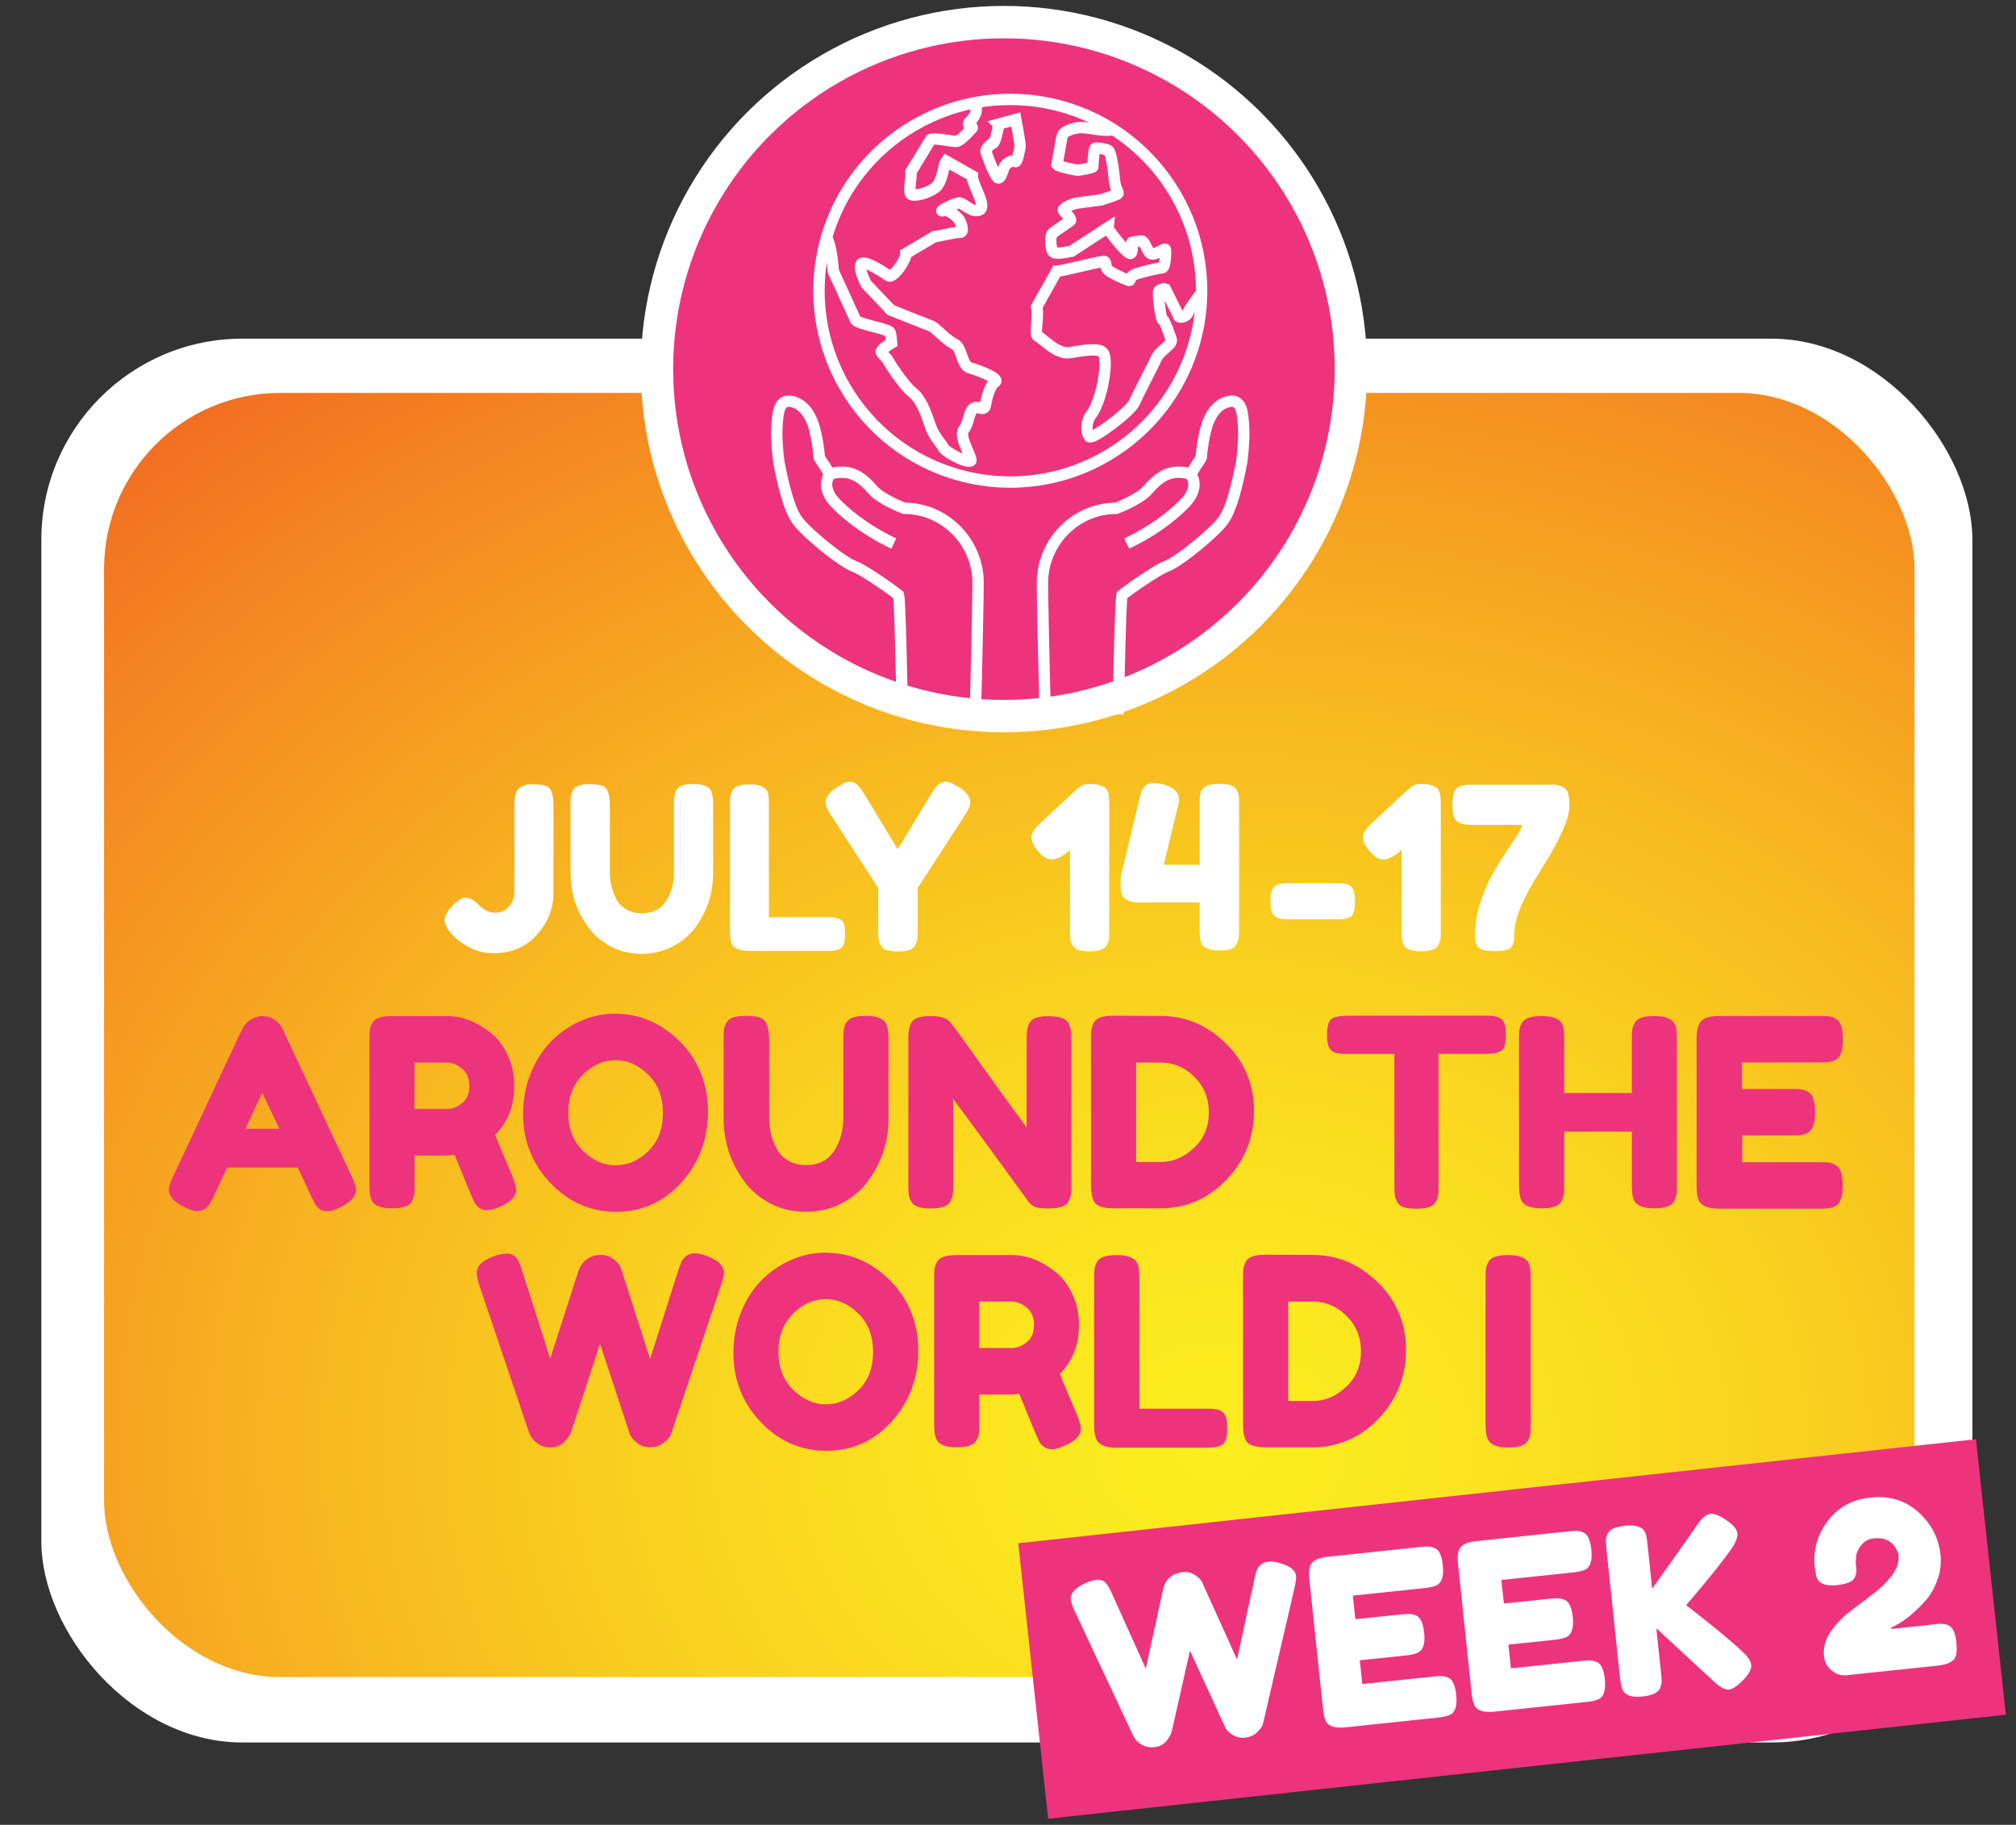 <?xml version="1.0" encoding="UTF-8"?><svg id="a" xmlns="http://www.w3.org/2000/svg" xmlns:xlink="http://www.w3.org/1999/xlink" viewBox="0 0 168.72 152.71"><rect x="0" y="0" width="168.72" height="152.71" fill="#333333" stroke="none"/><defs><style>.c,.d{fill:none;}.e{fill:url(#b);}.f{stroke-width:2.71px;}.f,.d{stroke:#fff;stroke-miterlimit:10;}.f,.g{fill:#ee337d;}.h{fill:#fff;}.d{stroke-width:.95px;}</style><radialGradient id="b" cx="177.27" cy="487.68" fx="177.27" fy="487.68" r="153.13" gradientTransform="translate(-117.56 -367.16) scale(1.04 .86)" gradientUnits="userSpaceOnUse"><stop offset="0" stop-color="#fcee1f"/><stop offset=".12" stop-color="#fbe61f"/><stop offset=".3" stop-color="#f9d21f"/><stop offset=".51" stop-color="#f7b220"/><stop offset=".75" stop-color="#f48421"/><stop offset="1" stop-color="#f04e23"/></radialGradient></defs><rect class="h" x="3.46" y="28.34" width="161.61" height="117.48" rx="16.83" ry="16.83"/><rect class="e" x="8.7" y="32.88" width="151.52" height="107.47" rx="14.74" ry="14.74" transform="translate(168.93 173.23) rotate(180)"/><rect class="g" x="86.23" y="124.73" width="80.62" height="23.19" transform="translate(-13.98 14.46) rotate(-6.2)"/><path class="h" d="M107.03,130.79c.9.22,1.38.59,1.44,1.11.02.17-.03.5-.13.98l-2.6,11.2c-.02.09-.05.21-.1.34s-.21.33-.46.57c-.26.24-.58.38-.96.43-.38.04-.73-.03-1.03-.22-.3-.18-.51-.38-.62-.58l-2.98-6.48c-.99,4.41-1.5,6.66-1.52,6.74-.02.08-.06.2-.14.35s-.17.29-.27.42c-.27.33-.61.52-1.02.56-.42.04-.77-.02-1.05-.19-.29-.17-.49-.34-.6-.53l-.17-.28-4.89-10.41c-.19-.41-.29-.72-.31-.93-.05-.52.34-.97,1.17-1.36.36-.17.7-.27,1-.3.3-.03.55.05.73.24.18.19.36.49.54.91l2.83,6.28,1.45-6.63c.12-.56.42-.98.88-1.23.2-.11.46-.19.79-.22.33-.04.65.04.96.22.31.18.51.38.61.58l2.95,6.52,1.46-6.77c.07-.31.13-.54.18-.69s.16-.3.32-.46c.16-.15.37-.24.63-.27s.57,0,.94.1Z"/><path class="h" d="M113.98,140.93l6-.63c.3-.03.52-.04.67-.04s.33.05.54.13c.37.15.6.63.68,1.46.1.91-.09,1.47-.55,1.67-.21.1-.55.17-1,.22l-7.71.81c-.91.1-1.47-.1-1.67-.57-.1-.2-.17-.53-.22-.98l-1.14-10.83c-.07-.66,0-1.12.23-1.39.22-.27.68-.44,1.37-.51l7.67-.81c.3-.03.52-.04.68-.04.15,0,.33.05.54.13.37.14.6.63.68,1.46.1.91-.09,1.47-.55,1.67-.21.1-.55.17-1,.22l-5.98.63.21,1.97,3.86-.4c.3-.03.52-.04.67-.04s.33.05.54.13c.37.14.6.63.69,1.46.1.91-.09,1.47-.57,1.67-.21.1-.55.18-1,.22l-3.82.4.21,1.97Z"/><path class="h" d="M126.41,139.62l6-.63c.3-.03.52-.04.68-.04.15,0,.33.05.54.13.37.15.6.63.68,1.46.1.91-.09,1.47-.55,1.67-.21.1-.55.18-1,.22l-7.71.81c-.91.1-1.47-.1-1.67-.57-.1-.2-.17-.53-.22-.98l-1.14-10.83c-.07-.66,0-1.12.23-1.39.22-.27.68-.44,1.37-.51l7.67-.81c.3-.03.52-.04.67-.04s.33.05.54.13c.37.15.6.63.68,1.46.1.91-.09,1.47-.55,1.67-.21.1-.55.18-1,.22l-5.98.63.21,1.97,3.86-.4c.3-.03.52-.05.68-.04.15,0,.33.05.54.13.37.14.6.63.69,1.46.09.91-.1,1.47-.57,1.67-.21.1-.54.18-1,.22l-3.82.4.21,1.97Z"/><path class="h" d="M141.11,134.32c2.19,1.7,3.75,2.99,4.68,3.86.48.44.74.82.77,1.15.04.33-.18.75-.66,1.25-.47.5-.87.77-1.2.81-.33.04-.76-.2-1.28-.69l-4.8-4.44.4,3.8c.03.31.05.54.04.69,0,.14-.05.32-.13.53-.15.37-.63.6-1.46.69-.91.1-1.47-.1-1.67-.57-.1-.2-.17-.53-.22-.98l-1.14-10.83c-.03-.3-.04-.52-.04-.68,0-.15.05-.33.13-.54.14-.37.63-.6,1.46-.69.91-.1,1.47.09,1.69.55.09.21.16.55.2,1l.39,3.72c1.56-2.17,2.81-3.95,3.77-5.34.4-.58.77-.89,1.1-.92.34-.04.79.14,1.36.54.57.39.87.76.9,1.09.03.33-.12.75-.46,1.24-.66.95-1.7,2.27-3.13,3.95l-.7.82Z"/><path class="h" d="M161.83,135.92c.53-.06.92-.03,1.16.06.24.1.41.27.52.52s.18.57.22.98c.04.41.04.74-.02,1-.06.26-.18.44-.37.55-.27.19-.67.31-1.18.36l-7.61.8c-.47.05-.89-.08-1.26-.4-.38-.32-.59-.71-.64-1.18-.07-.7.1-1.37.53-2.01s.96-1.21,1.6-1.71c.64-.49,1.29-.98,1.93-1.46.65-.48,1.18-1.01,1.62-1.58.43-.57.62-1.15.56-1.73-.01-.12-.08-.28-.19-.48-.11-.21-.23-.37-.36-.49s-.31-.23-.56-.33-.58-.12-.99-.07c-.42.04-.76.23-1.03.57-.27.34-.41.66-.42.96l-.03.46v.12c.04.29.06.5.05.65,0,.14-.05.31-.13.51-.16.33-.65.54-1.47.63-.91.1-1.47-.09-1.69-.57-.09-.2-.15-.53-.2-.98-.14-1.35.21-2.61,1.07-3.78s2.06-1.84,3.63-2c1.56-.17,2.89.24,3.98,1.22,1.09.98,1.7,2.17,1.85,3.56.08.74-.01,1.46-.27,2.15-.26.7-.59,1.27-1,1.72-.87.96-1.67,1.62-2.39,2l-.47.25v.1s3.57-.38,3.57-.38Z"/><path class="g" d="M23.68,86.17l5.76,12.28c.24.5.36.87.36,1.12,0,.53-.41,1-1.24,1.43-.48.25-.86.37-1.14.37s-.51-.07-.68-.2c-.18-.13-.31-.27-.38-.42-.08-.15-.19-.37-.33-.66l-1.11-2.38h-5.91l-1.11,2.38c-.14.29-.25.51-.33.64s-.21.27-.38.41c-.18.14-.41.21-.68.21s-.66-.12-1.14-.37c-.83-.41-1.24-.88-1.24-1.41,0-.25.12-.62.36-1.12l5.76-12.3c.16-.34.4-.61.71-.81.32-.21.66-.31,1.01-.31.77,0,1.34.38,1.71,1.14ZM21.95,91.45l-1.41,3.01h2.84l-1.43-3.01Z"/><path class="g" d="M42.88,98.42c.21.53.32.91.32,1.14,0,.56-.44,1.03-1.32,1.41-.46.21-.82.31-1.1.31s-.51-.07-.68-.21c-.18-.14-.31-.28-.39-.43-.14-.28-.7-1.61-1.66-3.98l-.66.04h-2.69v2.49c0,.34-.01.59-.03.76-.02.17-.09.36-.2.58-.2.4-.75.59-1.67.59-1,0-1.58-.27-1.75-.81-.08-.25-.13-.63-.13-1.14v-12.21c0-.34.01-.59.03-.76.02-.17.09-.36.2-.58.2-.4.75-.59,1.67-.59h4.61c1.25,0,2.47.47,3.65,1.41.57.45,1.04,1.07,1.41,1.85s.55,1.64.55,2.6c0,1.66-.53,3.02-1.6,4.09.31.78.8,1.93,1.45,3.45ZM34.69,92.81h2.73c.41,0,.83-.16,1.24-.48.41-.32.62-.81.62-1.45s-.21-1.13-.62-1.46c-.41-.33-.84-.5-1.28-.5h-2.69v3.89Z"/><path class="g" d="M51.44,84.83c2.11,0,3.93.79,5.48,2.35s2.33,3.52,2.33,5.84-.74,4.3-2.22,5.94c-1.48,1.64-3.3,2.45-5.46,2.45s-4-.81-5.52-2.42c-1.52-1.61-2.27-3.53-2.27-5.76,0-1.22.21-2.36.64-3.42s1-1.95,1.71-2.67c.71-.72,1.53-1.28,2.45-1.69.92-.41,1.88-.62,2.86-.62ZM47.56,93.12c0,1.31.41,2.37,1.23,3.18.82.81,1.73,1.22,2.74,1.22s1.92-.4,2.73-1.19c.81-.79,1.22-1.85,1.22-3.19s-.41-2.41-1.23-3.21c-.82-.81-1.73-1.21-2.74-1.21s-1.92.41-2.73,1.22c-.81.81-1.22,1.87-1.22,3.18Z"/><path class="g" d="M70.8,85.62c.14-.23.35-.4.62-.48s.61-.13,1.01-.13.73.04.97.11.43.16.55.26c.13.1.22.26.28.46.09.25.13.63.13,1.14v6.64c0,1.94-.58,3.7-1.75,5.28-.57.75-1.3,1.35-2.2,1.82s-1.89.69-2.98.69-2.08-.23-2.97-.7c-.89-.47-1.61-1.08-2.17-1.85-1.15-1.55-1.73-3.31-1.73-5.28v-6.62c0-.35.01-.61.03-.78s.09-.36.2-.58c.11-.22.31-.37.58-.46.27-.09.63-.13,1.09-.13s.82.04,1.09.13.46.24.56.46c.17.34.26.8.26,1.39v6.6c0,.9.21,1.75.64,2.55.21.41.53.74.96.99.43.25.93.37,1.51.37,1.04,0,1.81-.4,2.33-1.19.51-.79.77-1.71.77-2.75v-6.73c0-.57.07-.97.21-1.21Z"/><path class="g" d="M86.11,85.69c.13-.26.34-.43.61-.52.27-.09.61-.13,1.01-.13s.73.04.98.11.43.16.55.26c.12.1.21.26.27.46.09.23.13.61.13,1.12v12.21c0,.35,0,.61-.03.77s-.09.35-.2.57c-.2.4-.75.59-1.66.59-.56,0-.94-.04-1.15-.13-.21-.09-.39-.23-.53-.42-3.2-4.4-5.31-7.27-6.32-8.62v7.24c0,.35-.01.61-.03.77s-.09.35-.2.57c-.2.4-.75.59-1.67.59s-1.42-.2-1.62-.59c-.11-.22-.18-.42-.2-.59-.02-.18-.03-.43-.03-.77v-12.28c0-.56.07-.96.2-1.22.13-.26.34-.43.61-.52.27-.09.62-.13,1.05-.13s.76.04,1.01.12c.25.08.42.17.52.28.06.04.22.23.49.57,3,4.21,5.01,6.99,6.02,8.34v-7.44c0-.56.07-.96.2-1.22Z"/><path class="g" d="M93.21,85l3.95.02c2.06,0,3.88.77,5.44,2.3,1.56,1.53,2.35,3.42,2.35,5.65s-.77,4.15-2.29,5.75c-1.53,1.6-3.38,2.4-5.56,2.4h-3.91c-.87,0-1.41-.18-1.62-.55-.17-.31-.26-.78-.26-1.41v-12.23c0-.35.01-.61.03-.77.02-.16.09-.35.2-.57.2-.4.75-.59,1.67-.59ZM99.93,96.06c.83-.78,1.24-1.77,1.24-2.96s-.4-2.18-1.21-2.98c-.8-.8-1.75-1.2-2.83-1.2h-2.05v8.32h2.07c1.02,0,1.95-.39,2.77-1.18Z"/><path class="g" d="M112.62,85h11.87c.46,0,.79.06,1,.17.21.11.36.28.43.52s.11.54.11.92-.04.69-.11.91-.19.38-.36.47c-.26.13-.62.2-1.09.2h-4.08v11.07c0,.34-.01.59-.03.75-.02.16-.08.35-.19.56-.11.21-.3.36-.57.45-.27.09-.63.13-1.07.13s-.79-.04-1.06-.13c-.26-.09-.45-.24-.55-.45s-.17-.4-.19-.57c-.02-.17-.03-.42-.03-.76v-11.04h-4.1c-.46,0-.79-.05-1-.17-.21-.11-.36-.28-.43-.52s-.11-.54-.11-.92.04-.68.11-.91.19-.39.36-.47c.26-.13.62-.2,1.09-.2Z"/><path class="g" d="M136.8,85.62c.11-.22.31-.37.58-.46s.61-.13,1.02-.13.74.04.98.11.43.16.55.26.23.25.3.44c.07.25.11.63.11,1.14v12.21c0,.34-.01.59-.03.76-.02.17-.09.36-.2.58-.2.4-.75.59-1.66.59-1,0-1.58-.27-1.75-.81-.09-.25-.13-.63-.13-1.14v-4.47h-5.66v4.49c0,.34-.01.59-.03.76-.02.17-.09.36-.2.58-.2.4-.75.59-1.67.59-1,0-1.58-.27-1.75-.81-.08-.25-.13-.63-.13-1.14v-12.21c0-.34.01-.59.03-.76.02-.17.09-.36.2-.58.2-.4.75-.59,1.67-.59,1,0,1.59.27,1.77.81.07.25.11.63.11,1.14v4.49h5.66v-4.51c0-.34.01-.59.03-.76.02-.17.09-.36.2-.58Z"/><path class="g" d="M145.76,97.26h6.57c.33,0,.57.01.74.03.16.02.35.09.57.21.38.21.58.78.58,1.72,0,1.03-.26,1.63-.79,1.8-.24.09-.61.13-1.11.13h-8.45c-1,0-1.58-.28-1.75-.84-.08-.23-.13-.61-.13-1.12v-12.23c0-.75.13-1.26.41-1.53s.78-.41,1.54-.41h8.41c.33,0,.57.01.74.03.16.02.35.09.57.21.38.21.58.78.58,1.72,0,1.03-.26,1.63-.79,1.8-.24.09-.61.13-1.11.13h-6.55v2.22h4.23c.33,0,.57.01.74.03.16.02.35.09.57.21.38.21.58.78.58,1.72,0,1.03-.27,1.63-.81,1.8-.24.09-.61.13-1.11.13h-4.18v2.22Z"/><path class="g" d="M59.16,105.11c.95.35,1.43.82,1.43,1.41,0,.19-.09.55-.26,1.08l-4.1,12.21c-.03.1-.08.23-.15.37-.07.15-.26.34-.57.58-.31.24-.67.36-1.09.36s-.78-.12-1.09-.36c-.31-.24-.51-.48-.61-.71l-2.5-7.59c-1.58,4.81-2.38,7.26-2.41,7.35s-.09.21-.19.37-.21.31-.34.44c-.33.34-.72.51-1.17.51s-.83-.11-1.12-.33c-.29-.22-.49-.44-.59-.66l-.15-.33-4.12-12.21c-.16-.48-.23-.84-.23-1.08,0-.59.48-1.05,1.43-1.39.41-.15.79-.22,1.12-.22s.59.12.77.35c.18.23.34.59.48,1.08l2.35,7.35,2.33-7.24c.2-.62.56-1.04,1.09-1.28.23-.1.52-.15.88-.15s.7.12,1.01.36c.31.24.51.48.6.71l2.45,7.63,2.35-7.39c.11-.34.21-.59.28-.75s.2-.32.39-.47c.19-.15.43-.23.71-.23s.62.07,1,.22Z"/><path class="g" d="M69.04,104.83c2.11,0,3.93.79,5.48,2.35s2.33,3.52,2.33,5.84-.74,4.3-2.22,5.94c-1.48,1.64-3.3,2.45-5.46,2.45s-4-.81-5.52-2.42c-1.52-1.61-2.27-3.53-2.27-5.76,0-1.22.21-2.36.64-3.42s1-1.95,1.71-2.67c.71-.72,1.53-1.28,2.45-1.69.92-.41,1.88-.62,2.86-.62ZM65.15,113.12c0,1.31.41,2.37,1.23,3.18.82.81,1.73,1.22,2.74,1.22s1.92-.4,2.73-1.19c.81-.79,1.22-1.85,1.22-3.19s-.41-2.41-1.23-3.21c-.82-.81-1.73-1.21-2.74-1.21s-1.92.41-2.73,1.22c-.81.81-1.22,1.87-1.22,3.18Z"/><path class="g" d="M90.14,118.42c.21.53.32.91.32,1.14,0,.56-.44,1.03-1.32,1.41-.46.21-.82.31-1.1.31s-.51-.07-.68-.21c-.18-.14-.31-.28-.39-.43-.14-.28-.7-1.61-1.66-3.98l-.66.04h-2.69v2.49c0,.34-.01.59-.03.76-.02.17-.09.36-.2.58-.2.4-.75.59-1.67.59-1,0-1.58-.27-1.75-.81-.08-.25-.13-.63-.13-1.14v-12.21c0-.34.01-.59.03-.76.02-.17.09-.36.2-.58.2-.4.75-.59,1.67-.59h4.61c1.25,0,2.47.47,3.65,1.41.57.45,1.04,1.07,1.41,1.85s.55,1.64.55,2.6c0,1.66-.53,3.02-1.6,4.09.31.78.8,1.93,1.45,3.45ZM81.95,112.81h2.73c.41,0,.83-.16,1.24-.48.41-.32.62-.81.62-1.45s-.21-1.13-.62-1.46c-.41-.33-.84-.5-1.28-.5h-2.69v3.89Z"/><path class="g" d="M95.35,117.89h5.8c.47,0,.81.05,1.02.17.21.11.36.28.43.52.07.24.11.55.11.94s-.04.7-.11.93c-.07.24-.19.4-.36.48-.27.15-.64.22-1.11.22h-7.68c-1,0-1.58-.28-1.75-.84-.08-.23-.13-.61-.13-1.12v-12.23c0-.34.01-.59.03-.76.02-.17.09-.36.2-.58.2-.4.75-.59,1.67-.59,1,0,1.59.27,1.77.81.07.25.11.63.11,1.14v10.91Z"/><path class="g" d="M105.93,105l3.95.02c2.06,0,3.88.77,5.44,2.3,1.56,1.53,2.35,3.42,2.35,5.65s-.77,4.15-2.29,5.75c-1.53,1.6-3.38,2.4-5.56,2.4h-3.91c-.87,0-1.41-.18-1.62-.55-.17-.31-.26-.78-.26-1.41v-12.23c0-.35.01-.61.03-.77.02-.16.09-.35.2-.57.2-.4.75-.59,1.67-.59ZM112.66,116.06c.83-.78,1.24-1.77,1.24-2.96s-.4-2.18-1.21-2.98c-.8-.8-1.75-1.2-2.83-1.2h-2.05v8.32h2.07c1.02,0,1.95-.39,2.77-1.18Z"/><path class="g" d="M124.33,106.96c0-.34.01-.59.03-.76.02-.17.09-.36.2-.58.2-.4.75-.59,1.67-.59,1,0,1.59.27,1.77.81.07.25.11.63.11,1.14v12.23c0,.35-.01.61-.03.77s-.09.35-.2.57c-.2.4-.75.59-1.67.59-1,0-1.58-.28-1.75-.84-.08-.23-.13-.61-.13-1.12v-12.23Z"/><path class="h" d="M44.57,65.63c.48,0,.83.04,1.06.12.23.08.39.22.49.41.13.29.2.68.2,1.18v7.37c0,1.33-.47,2.51-1.4,3.53s-2.13,1.53-3.58,1.53c-.81,0-1.53-.18-2.16-.55-.57-.32-.96-.6-1.18-.86l-.15-.15c-.43-.47-.64-.87-.64-1.21s.21-.73.64-1.19c.43-.46.81-.69,1.14-.69s.7.21,1.11.63c.41.42.85.63,1.32.63s.87-.17,1.17-.5c.31-.33.46-.77.46-1.31v-7.12c0-.76.12-1.25.37-1.47.28-.24.66-.36,1.14-.36Z"/><path class="h" d="M56.59,66.14c.12-.2.3-.34.54-.42.23-.08.53-.11.88-.11s.63.03.84.1.37.14.48.23c.11.09.19.22.24.4.07.22.11.55.11.99v5.75c0,1.68-.5,3.2-1.51,4.57-.49.65-1.12,1.17-1.9,1.57s-1.63.6-2.58.6-1.8-.2-2.57-.61c-.77-.41-1.39-.94-1.87-1.6-1-1.34-1.5-2.87-1.5-4.57v-5.73c0-.3,0-.53.03-.68.02-.15.08-.31.18-.5.1-.19.26-.32.5-.4s.55-.11.94-.11.71.04.94.11.39.21.48.4c.15.29.22.69.22,1.2v5.71c0,.77.19,1.51.55,2.21.19.36.46.64.83.86.37.22.81.32,1.31.32.9,0,1.57-.34,2.01-1.03.44-.68.66-1.48.66-2.38v-5.82c0-.5.06-.84.19-1.05Z"/><path class="h" d="M64.36,76.76h5.02c.41,0,.7.05.88.14.19.09.31.24.37.45.06.2.09.47.09.81s-.03.61-.09.81c-.06.2-.17.34-.31.42-.23.13-.55.19-.96.19h-6.65c-.86,0-1.37-.24-1.51-.72-.07-.2-.11-.53-.11-.97v-10.58c0-.29,0-.51.03-.66.02-.15.08-.31.17-.5.17-.34.65-.51,1.44-.51.86,0,1.37.23,1.53.7.06.22.09.55.09.99v9.44Z"/><path class="h" d="M80.31,65.89c.6.43.9.85.9,1.26,0,.24-.14.58-.42,1.01l-3.99,6.15v3.64c0,.29,0,.51-.03.66-.02.15-.08.31-.18.5-.1.19-.26.32-.5.4s-.55.11-.94.11-.71-.04-.94-.11-.4-.21-.5-.41c-.1-.2-.16-.37-.18-.51-.02-.15-.03-.37-.03-.68v-3.6l-3.99-6.15c-.28-.43-.42-.77-.42-1.01,0-.41.27-.8.81-1.17.54-.37.93-.56,1.16-.56s.42.05.55.15c.21.14.43.4.66.78l2.86,4.72,2.86-4.72c.23-.38.44-.63.61-.75.17-.12.37-.18.6-.18s.59.16,1.08.48Z"/><path class="h" d="M90.08,66.1c.32-.33.67-.5,1.04-.5s.67.03.88.1c.21.06.37.14.48.22.11.08.2.22.26.41.06.22.09.55.09,1.01v10.6c0,.29,0,.51-.03.66-.02.15-.08.31-.18.5-.17.34-.65.51-1.44.51s-1.24-.17-1.42-.5c-.1-.19-.16-.36-.18-.52-.02-.16-.03-.39-.03-.69v-6.79l-.24.23c-.51.39-.94.59-1.29.59s-.73-.22-1.12-.67c-.39-.44-.58-.84-.58-1.18s.22-.72.66-1.12l3.03-2.82.05-.04Z"/><path class="h" d="M100.62,66.08c.1-.18.27-.3.51-.37.24-.07.55-.11.94-.11s.7.04.93.12c.23.08.4.22.5.4.1.18.16.35.17.5.02.15.03.37.03.67v10.58c0,.5-.06.86-.18,1.09-.12.24-.29.39-.54.47s-.54.11-.9.11-.64-.03-.85-.1-.37-.14-.48-.23c-.11-.09-.19-.22-.24-.38-.07-.21-.11-.54-.11-.99v-2.32h-5c-.86,0-1.37-.24-1.53-.72-.06-.2-.09-.48-.09-.82s.02-.6.05-.76l1.53-6.38c.07-.29.14-.51.2-.67.05-.15.17-.3.33-.44s.38-.21.64-.21.54.04.85.13c.86.24,1.29.65,1.29,1.22,0,.2-.04.47-.13.8-.01.03-.02.04-.02.06l-1.13,4.64h3.01v-5.2c0-.29,0-.51.03-.65.02-.14.08-.3.18-.48Z"/><path class="h" d="M112.05,76.93h-4.39c-.69,0-1.1-.22-1.24-.65-.06-.23-.09-.52-.09-.88s.04-.64.11-.86.19-.37.35-.46c.22-.11.52-.17.89-.17h4.39c.69,0,1.1.21,1.22.63.07.23.11.52.11.88s-.03.64-.1.87c-.07.22-.17.38-.32.47-.22.11-.53.17-.92.17Z"/><path class="h" d="M117.83,66.1c.32-.33.67-.5,1.04-.5s.67.03.88.1.37.14.48.22c.11.08.2.22.26.41.06.22.09.55.09,1.01v10.6c0,.29,0,.51-.03.66-.02.15-.08.31-.18.5-.17.34-.65.51-1.44.51s-1.24-.17-1.42-.5c-.1-.19-.16-.36-.18-.52-.02-.16-.03-.39-.03-.69v-6.79l-.24.23c-.5.39-.94.59-1.29.59s-.73-.22-1.12-.67c-.39-.44-.58-.84-.58-1.18s.22-.72.66-1.12l3.03-2.82.05-.04Z"/><path class="h" d="M129.72,65.65c.86,0,1.37.24,1.51.72.07.2.11.56.11,1.07s-.16,1.14-.48,1.89c-.32.75-.71,1.5-1.15,2.24-.45.74-.9,1.48-1.36,2.23-1.08,1.81-1.62,3.27-1.62,4.38,0,.28-.01.49-.04.62-.02.13-.09.27-.18.42-.1.15-.26.24-.49.29-.23.05-.54.08-.93.08s-.71-.03-.93-.08c-.23-.05-.39-.15-.49-.3s-.16-.29-.18-.43c-.02-.13-.03-.35-.03-.64,0-.83.13-1.67.41-2.54s.6-1.65.98-2.33c.38-.68.76-1.32,1.14-1.89s.71-1.07.98-1.48.41-.7.41-.87h-4.21c-.49,0-.85-.06-1.07-.19-.22-.13-.37-.31-.44-.55s-.11-.56-.11-.95.04-.71.11-.95.19-.41.35-.5c.26-.15.62-.23,1.07-.23h6.65Z"/><circle class="f" cx="84.02" cy="30.89" r="29.04"/><circle class="c" cx="84.02" cy="30.89" r="29.04"/><circle class="d" cx="84.55" cy="24.33" r="16.01" transform="translate(46.99 103.89) rotate(-80.78)"/><path class="d" d="M69.16,19.91c.31.34.5,1.66.58,2.79l1.87,4.09c.28.35,2.79.75,2.88,1.02s.13.89.13.89c0,0-.91.55-.87.74.05.19.51.58.53.65.02.08,1.25,2.09,2.12,2.78.87.69,1.29,2.37,1.57,3.05.26.64.89,1.32.95,1.5.11.35,1.85,1.31,2.3,1.16.28-.09-1.03-2-.57-2.61.46-.6.4-1.43.79-1.77.39-.34.92.32,1.03-.3.11-.63.37-1.65.81-1.93.43-.29-1.39-.99-2.1-1.18s-.66-1.7-1.3-2c-.64-.3-1.57-1.32-1.87-1.47l-3.45-1.37-2.05-2.16s-.74-1.34-.42-1.71c.32-.37,2.31,1.02,2.31,1.02.41.11,1.42-1.29,1.41-1.88l2.39-1.42c.21.01,1.76-.38,2.14-.36.38.02.1-.74,0-.95s-.9-1.03-1.42-.86,1.05-.72,1.42-.64c.37.08,1.09.88,1.67.56.58-.32-.72-2.26-.64-2.83l-2.18-1.23c-.25.34-.3,1.75-.92,2.22s-1.8.76-2.03.55c-.24-.2.07-1.55,0-1.88l1.65-2.71c.28-.14,1.67.14,2.08.17s1.24-.98,1.38-1.12c.14-.14-.52-.24-.22-.51.31-.27.87-.96.38-1.61"/><path class="d" d="M83.56,10.39c.02.22-.26,1.55-.46,1.61-.21.05-.62.49-.59.67.03.18.8,2.25,1.05,2.23.25-.02.38-.77.53-1.01.15-.23.67-.54.86-.37.19.17.37-1.04.42-1.22.05-.18-.3-1.98-.36-2.31l-1.45.4Z"/><path class="d" d="M93.15,10.83c-.77.25-2.22-.27-3-.13s-1.19.41-1.27.72l-.42,2.36c.14.17,1.6.47,1.76.46.15-.01,1.26-.2,1.25-.29s.06-1.44.17-1.53c.11-.08.82.04,1.09.15.27.12.47,1.74.54,2.5.07.76.39,1.03.28,1.14-.11.12-1.03.39-1.41.52l-2.1.28c-.37.09-1.05.4-1.05.56,0,.15.74.73.59.89-.15.16-1.41.93-1.55,1.14-.14.21-.12.96.04,1.38s1.3.07,1.6.05l3.05-1.98c-.02.17,1.66,2.31,1.91,2.16.25-.15.02-.82.09-.91,0,0,.57-.15.83-.13.27.02.41.79.74,1.04s1.19-.5,1.24-.34c.05.16,0,1.51-.24,1.53-.24.02-1.61.31-2.24.54-.63.23-.34.6-.6.52-.27-.08-1.63-.67-1.8-.95-.16-.28-.05-.48-.19-.61s-3.58.81-4.02.79l-1.68,2.99c.22.71-.25,2.36.13,2.49.39.14,1.55,1.53,2.67,1.34,1.12-.19,2.5-.43,2.78.05.28.47.12,1.73-.05,2.59-.17.87-.51,1.95-.99,2.59-.47.64-.38,1.56-.12,1.81s3.44-2.1,3.77-2.88,1.52-2.99,1.82-3.68c.3-.69,1.45-1.16,1.24-1.64-.1-.23-.52-1.56-.71-1.6s-.4-2.31-.34-2.39c.07-.08.41-.24.56-.18l1.12,2.24c-.07.19.57.21.78-.26.21-.47,1.1-1.6,1.1-1.6"/><path class="d" d="M74.8,45.49c-2.74-1.31-4.32-2.81-4.9-3.42-.66-.69-.98-1.58-.48-2.32-.22-.6-.64-1.05-.85-1.46-.02-.47-.22-1.93-.51-2.77-.51-1.48-1.36-1.88-1.99-1.95h-.04s-.04,0-.04,0h0c-.22,0-.42.1-.57.28-.11.14-.35.43-.41,2.16-.03.72.1,2.24.18,2.69l.03.15c.3,1.53.78,3.69,1.5,4.69.79,1.09,3.79,3.52,4.8,3.87.73.26,3.16,1.96,3.68,2.39.13.43.26,7.51.3,8.88l.02.62h.62s4.87,0,4.87,0h.6l.04-.6c.02-.41.24-9.44.2-10.25-.18-3.26-2.87-5.91-6.16-5.91,0,0-1.95-.72-2.68-1.58-.73-.86-1.51-1.44-2.5-1.44-.43,0-.8.02-1.08.25"/><path class="d" d="M94.3,45.49c2.74-1.31,4.32-2.81,4.9-3.42.66-.69.98-1.58.48-2.32.22-.6.64-1.05.85-1.46.02-.47.22-1.93.51-2.77.51-1.48,1.36-1.88,1.99-1.95h.04s.04,0,.04,0h0c.22,0,.42.1.57.28.11.14.35.43.41,2.16.03.72-.1,2.24-.18,2.69l-.03.15c-.3,1.53-.78,3.69-1.5,4.69-.79,1.09-3.79,3.52-4.8,3.87-.73.26-3.15,1.96-3.68,2.39-.13.43-.26,7.51-.3,8.88l-.02.62h-.62s-4.87,0-4.87,0h-.6l-.04-.6c-.02-.41-.24-9.44-.2-10.25.18-3.26,2.87-5.91,6.16-5.91,0,0,1.95-.72,2.68-1.58.73-.86,1.51-1.44,2.5-1.44.43,0,.8.02,1.08.25"/></svg>